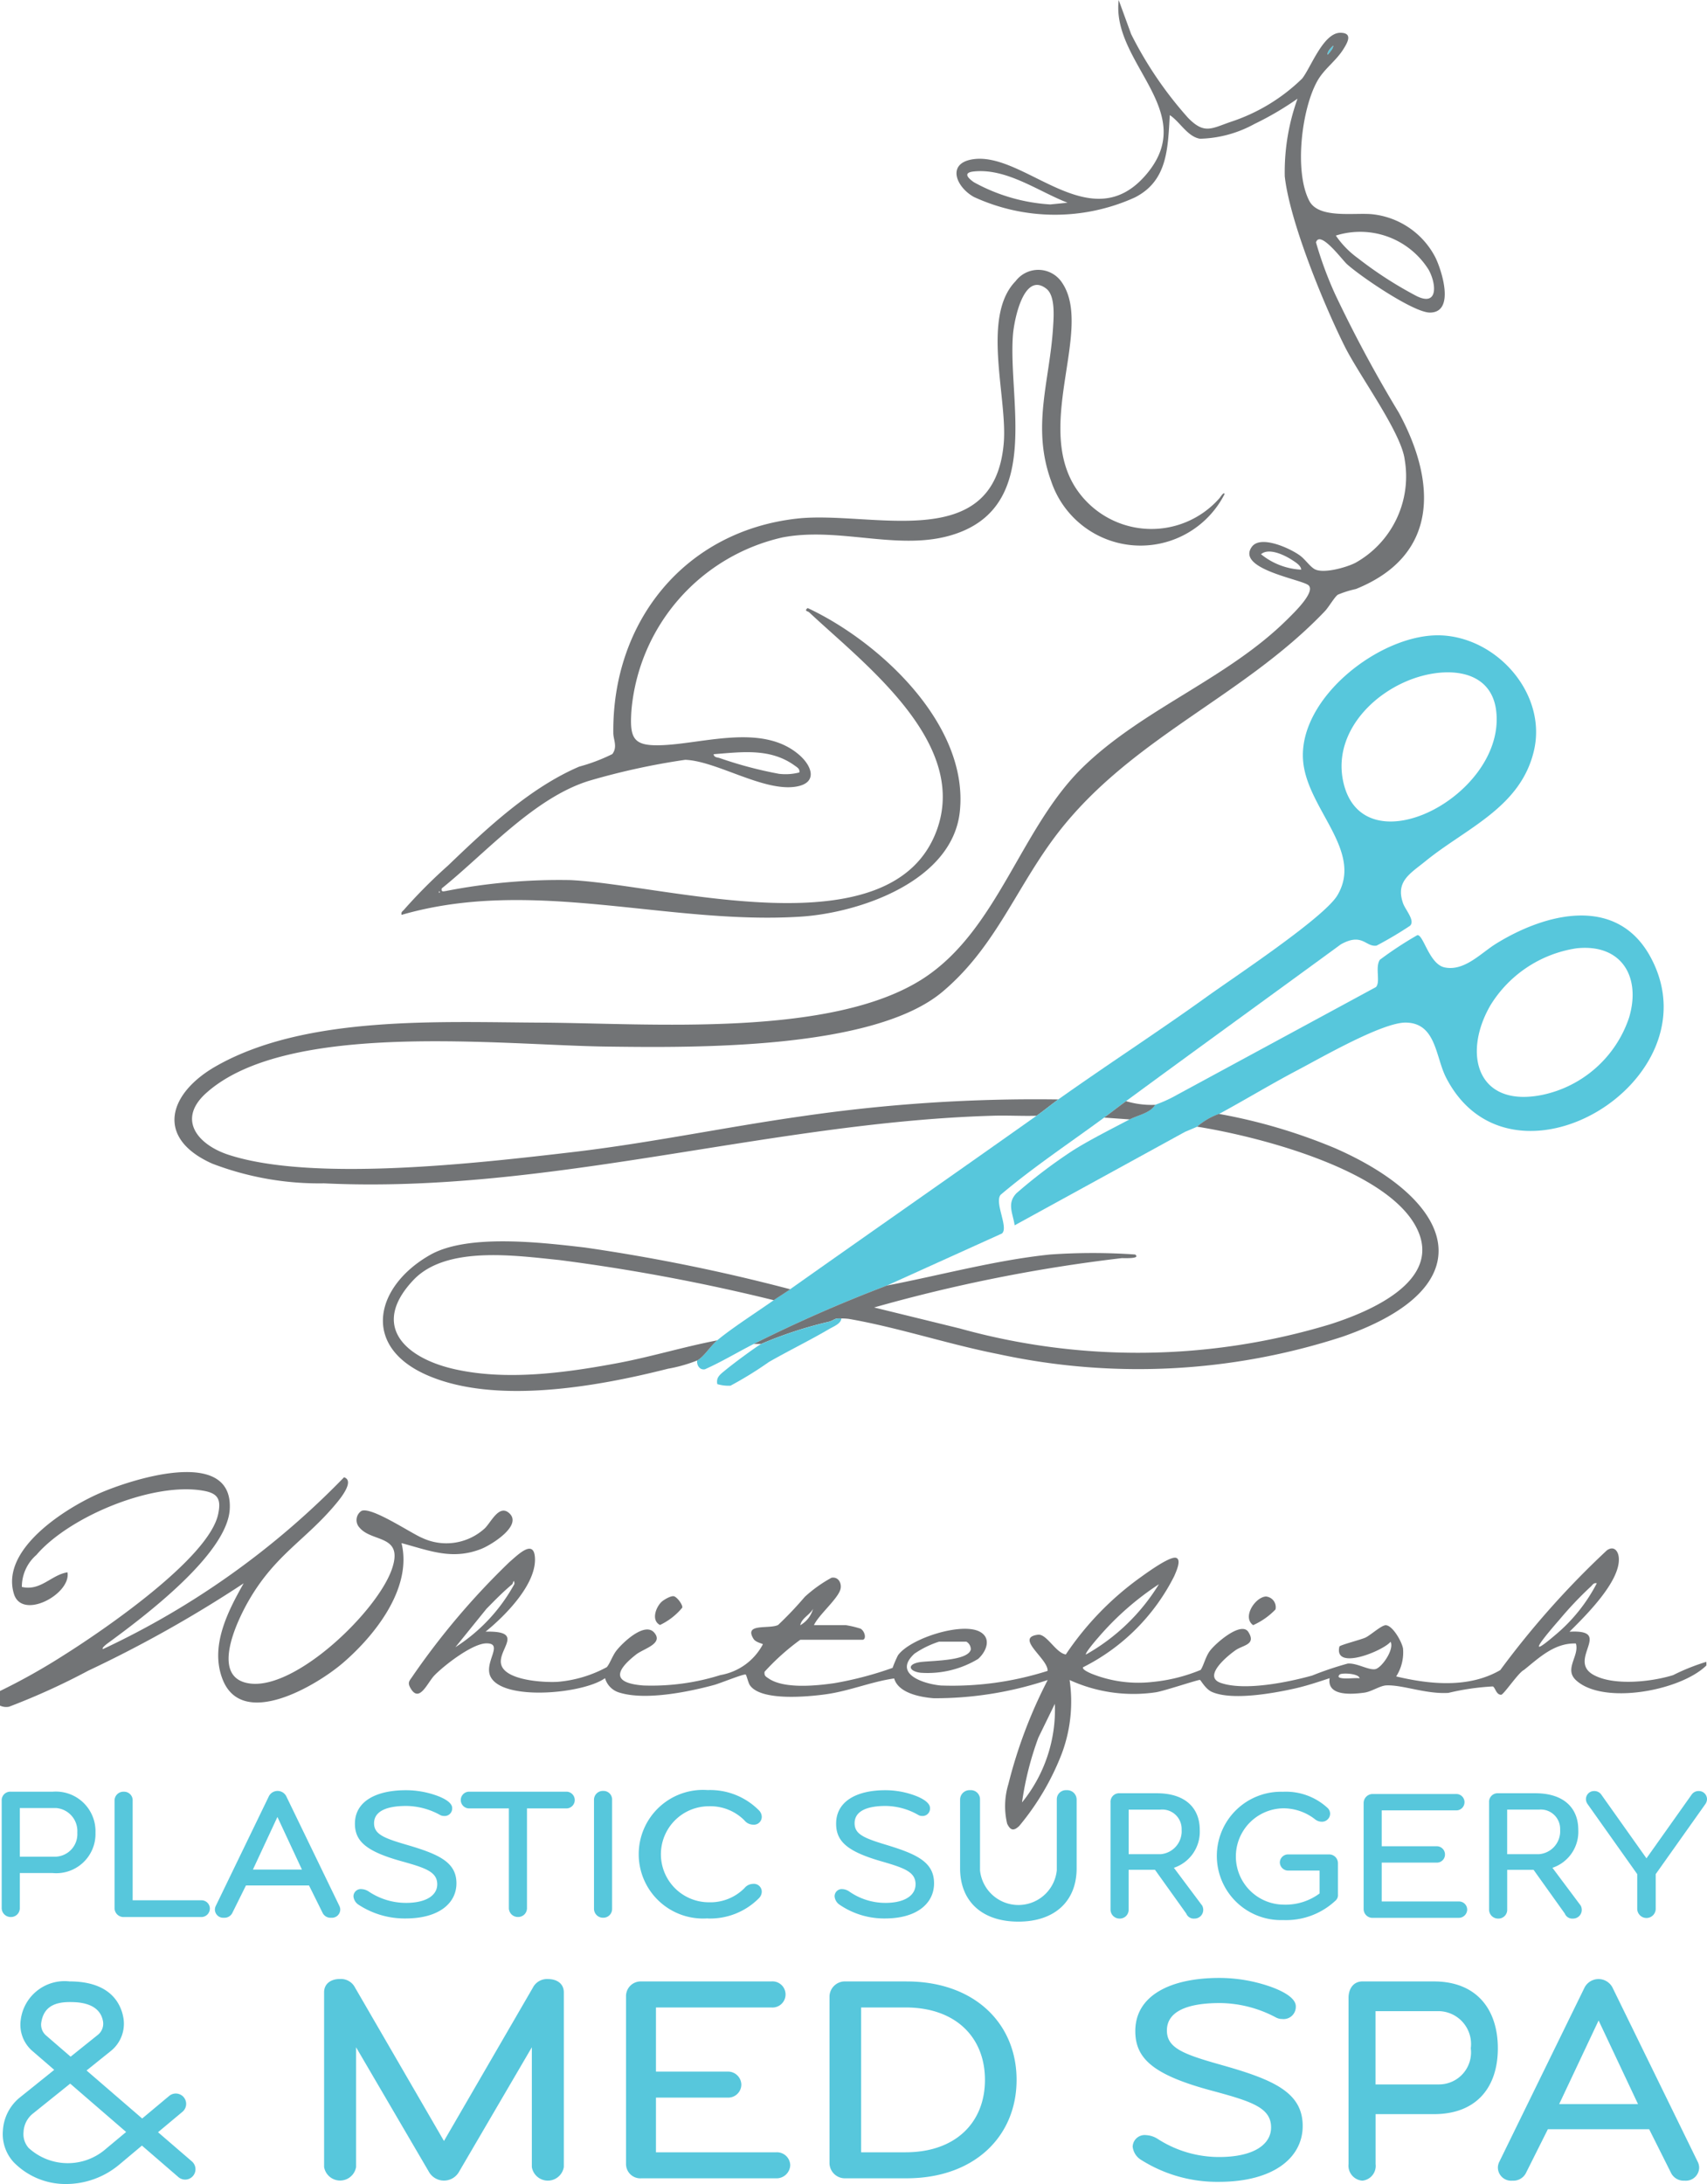 <?xml version="1.0" encoding="UTF-8"?> <svg xmlns="http://www.w3.org/2000/svg" xmlns:xlink="http://www.w3.org/1999/xlink" width="99.601" height="127.372" viewBox="0 0 99.601 127.372"><defs><clipPath id="clip-path"><rect id="Rectangle_1" data-name="Rectangle 1" width="99.601" height="127.372" transform="translate(0 0)" fill="none"></rect></clipPath></defs><g id="Group_208" data-name="Group 208" transform="translate(0 0.001)"><g id="Group_1" data-name="Group 1" transform="translate(0 -0.001)" clip-path="url(#clip-path)"><path id="Path_1" data-name="Path 1" d="M273.395,755.23c-1.508,1.483-6.043,2.327-7.616.854-.7-.655.221-1.421,0-2.134-1.247-.04-2.135.823-3.031,1.544-.307.133-1.182,1.445-1.329,1.446-.288,0-.332-.394-.48-.486a14.376,14.376,0,0,0-2.6.377c-1.316.08-2.678-.482-3.624-.437-.373.018-.86.368-1.288.424-.745.1-2.182.212-2.016-.845-.677.223-1.358.452-2.055.607-1.248.278-3.644.709-4.813.194-.385-.169-.65-.695-.7-.7-.133-.011-2.084.646-2.576.722a8.948,8.948,0,0,1-5.028-.716,8.659,8.659,0,0,1-.454,4.286,15.028,15.028,0,0,1-2.484,4.224c-.321.306-.51.272-.705-.128a4.415,4.415,0,0,1,.072-2.316,27.936,27.936,0,0,1,2.293-6.066,20.839,20.839,0,0,1-6.653,1.063c-.783-.063-2.06-.3-2.306-1.155-1.342.191-2.624.738-4,.926-1.028.141-3.8.412-4.426-.543-.094-.144-.193-.607-.244-.613-.177-.021-1.49.517-1.838.611-1.522.413-4,.908-5.5.451a1.227,1.227,0,0,1-.862-.849c-1.242.905-5.869,1.341-6.657-.044-.475-.834.794-1.988-.26-1.985-.816,0-2.467,1.279-3.039,1.87-.413.427-.875,1.629-1.387.754-.211-.36-.059-.439.131-.733a43.211,43.211,0,0,1,5.624-6.623c.519-.447,1.459-1.4,1.5-.214.052,1.534-1.754,3.352-2.882,4.263,2.312-.054.744.988.9,1.865.175.986,2.517,1.109,3.3,1.062a7.276,7.276,0,0,0,2.871-.856c.172-.188.336-.667.547-.944.36-.472,1.664-1.718,2.222-1.07s-.612.927-1.057,1.276c-1.257.984-1.374,1.668.425,1.807a13.4,13.4,0,0,0,4.5-.609A3.465,3.465,0,0,0,218.34,754c.019-.043-.4-.1-.539-.312-.6-.949.917-.557,1.431-.82a21.086,21.086,0,0,0,1.556-1.639,7.881,7.881,0,0,1,1.556-1.112c.382-.076.6.288.532.635-.11.56-1.3,1.542-1.553,2.129h1.863a5.585,5.585,0,0,1,.859.206c.272.166.346.646.1.646h-3.621a13.562,13.562,0,0,0-2.084,1.866c-.028.253.085.284.25.4.908.609,2.786.415,3.827.264a20.416,20.416,0,0,0,3.394-.892,6.527,6.527,0,0,1,.311-.728c.7-.989,3.728-1.954,4.785-1.376.695.38.372,1.157-.106,1.583a5.715,5.715,0,0,1-3.35.807c-.677-.081-.83-.483-.078-.615.563-.1,2.822-.044,3-.738a.51.51,0,0,0-.256-.46h-1.6a5.591,5.591,0,0,0-1.431.7c-1.285,1.183.543,1.764,1.54,1.856a18.334,18.334,0,0,0,6.228-.852c.054-.7-1.947-1.937-.56-2.11.507-.063,1.037,1.064,1.623,1.152a17.553,17.553,0,0,1,4.38-4.514c.355-.254,1.685-1.225,2.052-1.123.34.1,0,.816-.1,1.056a11.946,11.946,0,0,1-5.324,5.326c-.081.135.4.334.482.372a7.343,7.343,0,0,0,3.569.485,9.787,9.787,0,0,0,2.809-.7c.162-.222.271-.727.517-1.081.3-.435,1.852-1.794,2.269-1.129.464.74-.307.754-.744,1.056-.468.324-1.954,1.538-.865,1.912,1.393.478,3.912-.037,5.328-.43a19.191,19.191,0,0,1,2.078-.7c.543-.038,1.185.384,1.59.329.375-.051,1.142-1.153.91-1.6-.44.534-3.327,1.713-2.987.281.021-.089,1.252-.4,1.52-.525.32-.153.954-.744,1.2-.721.409.039.933.985.993,1.363a2.6,2.6,0,0,1-.4,1.624c1.985.471,4.246.691,6.073-.369a50.783,50.783,0,0,1,6.22-6.984c.419-.3.687.053.7.486.054,1.365-1.957,3.344-2.881,4.259,2.618-.148-.188,1.652,1.415,2.524,1.179.642,3.376.4,4.631.008a12.246,12.246,0,0,1,1.94-.776ZM203.711,750.5c-.537.444-1.015.936-1.5,1.43l-1.81,2.236a10.143,10.143,0,0,0,3.445-3.691c-.024-.368-.094-.006-.131.025m33.478,4.093a11.738,11.738,0,0,0,4.257-4.1,16.754,16.754,0,0,0-3.567,3.141c-.091.1-.765.889-.69.96M267,750.438c-.2-.046-.252.113-.372.212a21.1,21.1,0,0,0-1.812,1.916c-.6.684-2.207,2.565-.263.908A9.793,9.793,0,0,0,267,750.438M221.27,751.93c-.2.364-.664.538-.747.954a1.589,1.589,0,0,0,.747-.954m31.892,4.044c-.066-.288-1.066-.323-1.171-.21-.146.157.009.193.158.212.315.04.689-.028,1.014,0m-19.7,7.243a8.569,8.569,0,0,0,1.915-5.75l-.96,1.967a18.119,18.119,0,0,0-.955,3.783" transform="translate(-173.829 -658.102)" fill="#727476"></path><path id="Path_2" data-name="Path 2" d="M0,724.265a36.555,36.555,0,0,0,3.718-2.086c2.261-1.421,8.477-5.65,9.013-8.238.166-.8.028-1.184-.8-1.344-2.934-.568-7.88,1.481-9.806,3.731a2.469,2.469,0,0,0-.85,1.867c1.1.257,1.722-.709,2.662-.852.225,1.264-2.647,2.814-3.124,1.26-.8-2.612,3.013-5,4.969-5.859,1.818-.8,7.815-2.771,7.624.907-.138,2.656-5.115,6.362-7.149,7.851-.016.012-.368.275-.242.315A47.82,47.82,0,0,0,20.075,711.8c.609.2-.15,1.157-.427,1.492-1.792,2.171-3.576,2.988-5.145,5.717-.688,1.2-2.308,4.565.138,4.825,2.707.287,7.387-4.24,8.227-6.682.7-2.034-1.168-1.538-1.894-2.42a.642.642,0,0,1,.112-.968c.571-.275,2.891,1.3,3.545,1.571a3.321,3.321,0,0,0,3.646-.548c.371-.348.837-1.425,1.428-.9.812.714-1.032,1.857-1.626,2.091-1.69.665-3.013.1-4.651-.338.64,2.618-1.545,5.374-3.407,6.977-1.54,1.326-5.888,3.914-7.035.962-.748-1.925.306-3.958,1.231-5.594a73.025,73.025,0,0,1-9.068,5.095,40.06,40.06,0,0,1-4.618,2.1A.836.836,0,0,1,0,725.116Z" transform="translate(0 -625.646)" fill="#727476"></path><path id="Path_3" data-name="Path 3" d="M135.959,64.11c-.358.254-.848.654-1.278.959-.868.024-1.744-.03-2.613,0-13.007.387-25.894,4.568-38.966,3.941a17.449,17.449,0,0,1-6.519-1.149c-3.352-1.494-2.562-4.1.213-5.681,5.237-2.986,13.093-2.57,18.977-2.542,6.264.029,16.952.912,22.319-2.591,4.344-2.836,5.667-8.8,9.3-12.318,3.562-3.449,8.471-5.156,11.984-8.675.305-.306,1.591-1.531,1.174-1.92-.369-.344-4.244-.943-3.312-2.243.511-.712,2.245.09,2.811.506.3.222.549.6.823.775.491.315,1.875-.076,2.409-.349a5.773,5.773,0,0,0,2.88-6.006c-.19-1.588-2.651-4.911-3.5-6.614-1.221-2.442-3.21-7.28-3.5-9.923a12.625,12.625,0,0,1,.745-4.527,17.942,17.942,0,0,1-2.517,1.476,6.915,6.915,0,0,1-3.173.86c-.726-.114-1.181-1-1.763-1.377-.119,1.939-.119,3.842-2.059,4.811a11.3,11.3,0,0,1-9.371-.038c-1.032-.571-1.6-1.938-.1-2.192,3.046-.516,6.926,4.769,10.2.827,3.044-3.666-2.084-6.457-1.651-10.118l.726,1.988a22.341,22.341,0,0,0,3.32,4.88c.943.964,1.347.633,2.475.24a10.763,10.763,0,0,0,4.181-2.528c.51-.638,1.232-2.681,2.238-2.672.744.007.4.584.181.937-.434.707-1.127,1.154-1.532,1.876-.921,1.64-1.36,5.306-.463,7,.561,1.058,2.681.657,3.7.773a4.7,4.7,0,0,1,3.655,2.522c.386.794,1.145,3.206-.323,3.209-.959,0-4.064-2.118-4.847-2.83-.277-.252-1.564-2-1.8-1.264a21.9,21.9,0,0,0,1.113,3.017,76.9,76.9,0,0,0,3.725,6.924c2.208,4.073,2.327,8.323-2.509,10.275a6.022,6.022,0,0,0-1.053.331c-.2.142-.532.725-.75.954-4.9,5.151-11.657,7.5-15.956,13.436-2.195,3.029-3.4,6.272-6.359,8.764-4.019,3.386-14.446,3.267-19.595,3.2-6.1-.076-18.611-1.56-23.371,2.71-1.726,1.549-.477,3.018,1.3,3.6,4.949,1.618,14.714.469,20.037-.15,4.511-.524,8.957-1.465,13.448-2.1a94.312,94.312,0,0,1,14.944-.976M151.986,2.662c-.127.127-.35.333-.322.528.108-.135.323-.351.322-.528m-15.5,9.158C134.778,11.16,132.923,9.787,131,10c-.622.07-.33.381.023.626a10.524,10.524,0,0,0,4.456,1.295Zm15.655,1.917a5.366,5.366,0,0,0,1.288,1.319,22.783,22.783,0,0,0,3.431,2.212c1.283.627,1.137-.755.693-1.544a4.713,4.713,0,0,0-5.412-1.987m-2.024,19.488c.008-.242-.364-.461-.541-.576-.438-.284-1.348-.721-1.8-.329a4.011,4.011,0,0,0,2.34.9" transform="translate(-74.197 0.002)" fill="#727476"></path><path id="Path_4" data-name="Path 4" d="M362.127,334.256c-.43.316-.851.644-1.278.959-2.02,1.489-4.122,2.878-6.037,4.5-.381.457.482,1.92.074,2.26l-6.709,3.034a82.8,82.8,0,0,0-7.774,3.408c-.953.484-1.867,1.041-2.848,1.476-.3.056-.485-.232-.453-.517.409-.225.766-.834,1.171-1.171.874-.729,2.319-1.649,3.3-2.343.284-.2.636-.411.958-.639,4.773-3.374,9.6-6.733,14.376-10.117.43-.3.919-.7,1.278-.958,2.833-2.009,5.814-3.939,8.659-5.984,1.56-1.121,6.83-4.6,7.614-5.91,1.551-2.594-1.781-5.046-2-7.863-.289-3.682,4.581-7.432,8.042-7.3,3.3.129,6.194,3.426,5.43,6.717-.771,3.322-3.954,4.517-6.329,6.451-.894.728-1.761,1.174-1.309,2.459.135.384.726,1.017.4,1.314a22.256,22.256,0,0,1-1.945,1.153c-.637.1-.824-.779-2.088-.072-4.173,3.052-8.365,6.08-12.531,9.141m18.508-25c-3.16.173-6.644,3.1-5.807,6.49,1.226,4.962,9.443.658,8.9-4.219-.187-1.7-1.5-2.357-3.1-2.27" transform="translate(-296.425 -270.037)" fill="#57c7dc"></path><path id="Path_5" data-name="Path 5" d="M241.841,143.721c.041-.046.225-.347.272-.206a5.5,5.5,0,0,1-10.12-.745c-1.157-3.166-.087-5.837.108-8.949.039-.628.142-1.858-.386-2.274-1.331-1.048-1.891,1.859-1.954,2.7-.283,3.757,1.61,9.675-3.094,11.5-3.244,1.256-6.866-.362-10.346.3a11.359,11.359,0,0,0-8.815,10.035c-.128,1.738.1,2.164,1.866,2.079,2.446-.118,5.825-1.26,7.93.58.747.653,1.075,1.625-.186,1.839-1.89.321-4.657-1.5-6.479-1.562a40.771,40.771,0,0,0-5.58,1.216c-3.22.98-6.058,4.223-8.625,6.284-.044.225.1.172.255.149a34.371,34.371,0,0,1,7.256-.634c5.547.257,18.837,4.275,21.4-2.98,1.8-5.115-4.339-9.694-7.475-12.641-.067-.063-.316-.069-.082-.245,4.2,1.966,9.408,6.8,8.877,11.863-.426,4.06-5.828,5.916-9.306,6.136-7.751.489-15.621-2.323-23.266-.106-.048-.184.076-.213.158-.32a30.191,30.191,0,0,1,2.554-2.558c2.245-2.154,4.767-4.531,7.651-5.767a10.526,10.526,0,0,0,1.931-.731c.319-.418.063-.838.059-1.221-.07-6.488,4.149-11.769,10.7-12.511,4.323-.489,11.54,2.155,12.083-4.423.218-2.637-1.323-7.367.691-9.427a1.659,1.659,0,0,1,2.7.075c1.824,2.655-1.527,8.11.719,11.848a5.281,5.281,0,0,0,8.506.7M217.3,159.754c.037-.217-.137-.3-.284-.408-1.427-1.024-3.081-.78-4.721-.655.033.2.219.179.358.226a23.43,23.43,0,0,0,3.449.916,3.21,3.21,0,0,0,1.2-.079m-21.031,6.923v.107q.1-.053,0-.107" transform="translate(-170.658 -114.706)" fill="#727476"></path><path id="Path_6" data-name="Path 6" d="M501.1,454.044a3.989,3.989,0,0,0-1.278.746l-.71.3-9.937,5.449c-.108-.716-.462-1.272.1-1.867a29.869,29.869,0,0,1,3.27-2.48c.961-.611,2.3-1.284,3.335-1.829.466-.246,1.187-.362,1.491-.852a7.851,7.851,0,0,0,1.28-.583l11.606-6.284c.277-.309-.063-1.132.223-1.588a21.111,21.111,0,0,1,2.189-1.438c.355-.056.692,1.7,1.6,1.881,1.162.236,2.116-.848,3.02-1.4,2.925-1.8,7.077-2.827,9.024.862,3.782,7.163-8.169,14.36-11.966,6.962-.619-1.206-.575-3.174-2.337-3.207-1.36-.025-4.935,2.04-6.3,2.758-1.557.817-3.069,1.736-4.614,2.574m20.848-9.662a7.145,7.145,0,0,0-5,3.307c-1.664,2.859-.774,6,3.005,5.242a6.813,6.813,0,0,0,5.076-4.509c.716-2.392-.454-4.331-3.082-4.04" transform="translate(-429.971 -389.079)" fill="#57c7dc"></path><path id="Path_7" data-name="Path 7" d="M391.643,538.407a32.277,32.277,0,0,1,6.78,2.005c7.029,3.088,8.824,8.066.41,10.99a38.511,38.511,0,0,1-20.076,1.011c-2.89-.566-5.843-1.553-8.71-2.051a3.378,3.378,0,0,0-.447-.027c-.436-.02-.344.072-.717.188a23.719,23.719,0,0,0-3.968,1.3h-.426a82.753,82.753,0,0,1,7.773-3.408c3.124-.6,6.363-1.487,9.531-1.81a35.789,35.789,0,0,1,4.95,0c.361.274-.705.2-.8.214a92.312,92.312,0,0,0-14.429,2.875l5,1.225a38.737,38.737,0,0,0,21.593-.239c2.262-.72,6.576-2.5,5.087-5.57-1.677-3.463-9.308-5.4-12.835-5.96a3.986,3.986,0,0,1,1.278-.746" transform="translate(-320.51 -473.443)" fill="#727476"></path><path id="Path_8" data-name="Path 8" d="M208.957,602.77c-.323.228-.675.439-.958.639a112.135,112.135,0,0,0-12.513-2.343c-2.558-.257-6.607-.858-8.52,1.17-2.517,2.669-.477,4.537,2.376,5.188,3.033.692,6.472.225,9.5-.339,1.971-.367,3.887-.957,5.854-1.334-.405.338-.762.946-1.171,1.172a8.569,8.569,0,0,1-1.7.481c-4.126,1.046-10.116,2.126-14.1.356-3.827-1.7-2.963-5.187.219-6.993,2.194-1.246,6.51-.722,9.018-.433a107,107,0,0,1,11.993,2.436" transform="translate(-162.848 -527.581)" fill="#727476"></path><path id="Path_9" data-name="Path 9" d="M353.993,637.243c-.02.309-.469.474-.714.618-1.148.674-2.355,1.258-3.511,1.92a21.575,21.575,0,0,1-2.245,1.384,2.341,2.341,0,0,1-.766-.092c-.085-.392.168-.565.431-.784.441-.368,1.667-1.283,2.12-1.554a23.722,23.722,0,0,1,3.968-1.3c.373-.116.282-.208.717-.188" transform="translate(-304.902 -560.351)" fill="#57c7dc"></path><path id="Path_10" data-name="Path 10" d="M536.918,532.442c-.3.49-1.025.605-1.491.852l-1.491-.106c.427-.315.848-.643,1.278-.958a5.185,5.185,0,0,0,1.7.213" transform="translate(-469.511 -468.01)" fill="#727476"></path><path id="Path_11" data-name="Path 11" d="M604.921,771.649a.624.624,0,0,1,.557.753,4.129,4.129,0,0,1-1.306.917c-.656-.47.128-1.641.75-1.67" transform="translate(-531.054 -678.541)" fill="#727476"></path><path id="Path_12" data-name="Path 12" d="M317.111,771.845c.132-.132.562-.386.74-.341s.518.488.485.662a3.758,3.758,0,0,1-1.3,1.012c-.515-.263-.256-1,.074-1.333" transform="translate(-278.526 -678.41)" fill="#727476"></path><path id="Path_13" data-name="Path 13" d="M642.341,22.078c0,.178-.214.393-.322.528-.029-.195.195-.4.322-.528" transform="translate(-564.551 -19.414)" fill="#57c7dc"></path><path id="Path_14" data-name="Path 14" d="M1.36,873.293a.511.511,0,0,0,.517-.531v-2.033H3.793a2.29,2.29,0,0,0,2.5-2.356,2.314,2.314,0,0,0-2.5-2.388H1.36a.5.5,0,0,0-.539.531v6.246a.523.523,0,0,0,.539.531m.517-6.355H4a1.346,1.346,0,0,1,1.233,1.434A1.317,1.317,0,0,1,4,869.774H1.877Z" transform="translate(-0.722 -761.494)" fill="#57c7dc"></path><path id="Path_15" data-name="Path 15" d="M60.451,872.317H56.446v-5.8a.5.5,0,0,0-.517-.531.516.516,0,0,0-.539.531v6.246a.523.523,0,0,0,.539.532h4.523a.5.5,0,0,0,.5-.5.488.488,0,0,0-.5-.477" transform="translate(-48.706 -761.494)" fill="#57c7dc"></path><path id="Path_16" data-name="Path 16" d="M110.713,873.02a.485.485,0,0,0,.527-.488.5.5,0,0,0-.059-.217l-3.094-6.387a.57.57,0,0,0-1.008,0l-3.094,6.387a.5.5,0,0,0-.059.217.485.485,0,0,0,.527.488.513.513,0,0,0,.5-.3l.785-1.583h3.68l.785,1.583a.513.513,0,0,0,.5.3m-4.559-2.809,1.43-3.069,1.43,3.069Z" transform="translate(-91.387 -761.178)" fill="#57c7dc"></path><path id="Path_17" data-name="Path 17" d="M174,871.837a3.9,3.9,0,0,1-2.186-.672.813.813,0,0,0-.4-.13.427.427,0,0,0-.477.423.652.652,0,0,0,.3.488,4.906,4.906,0,0,0,2.744.8c1.942,0,2.965-.889,2.965-2.05,0-1.236-1.035-1.7-2.9-2.245-1.337-.39-1.907-.618-1.907-1.258,0-.7.733-1.009,1.872-1.009a4.156,4.156,0,0,1,1.988.531.471.471,0,0,0,.221.054.44.44,0,0,0,.477-.466c0-.336-.546-.6-.942-.737a5.324,5.324,0,0,0-1.756-.3c-1.744,0-2.977.651-2.977,1.952,0,1.019.651,1.616,2.721,2.191,1.4.39,2.082.618,2.082,1.345,0,.618-.6,1.084-1.837,1.084" transform="translate(-150.313 -760.862)" fill="#57c7dc"></path><path id="Path_18" data-name="Path 18" d="M228.859,865.984h-5.677a.488.488,0,1,0,0,.976H225.5v5.8a.522.522,0,0,0,.539.531.511.511,0,0,0,.517-.531v-5.8h2.3a.488.488,0,1,0,0-.976" transform="translate(-195.808 -761.494)" fill="#57c7dc"></path><path id="Path_19" data-name="Path 19" d="M287.783,865.625a.516.516,0,0,0-.539.531v6.333a.523.523,0,0,0,.539.531.511.511,0,0,0,.517-.531v-6.333a.5.5,0,0,0-.517-.531" transform="translate(-252.585 -761.179)" fill="#57c7dc"></path><path id="Path_20" data-name="Path 20" d="M312.875,872.747a4.007,4.007,0,0,0,3-1.193.549.549,0,0,0,.155-.369.459.459,0,0,0-.512-.456.664.664,0,0,0-.5.249,2.8,2.8,0,0,1-2.073.824,2.8,2.8,0,1,1,0-5.6,2.8,2.8,0,0,1,2.073.824.664.664,0,0,0,.5.249.459.459,0,0,0,.512-.455.55.55,0,0,0-.155-.369,4.007,4.007,0,0,0-3-1.193,3.751,3.751,0,1,0,0,7.482" transform="translate(-271.582 -760.862)" fill="#57c7dc"></path><path id="Path_21" data-name="Path 21" d="M406.548,871.837a3.678,3.678,0,0,1-2.11-.672.766.766,0,0,0-.382-.13.418.418,0,0,0-.46.423.655.655,0,0,0,.292.488,4.617,4.617,0,0,0,2.649.8c1.874,0,2.862-.889,2.862-2.05,0-1.236-1-1.7-2.795-2.245-1.291-.39-1.841-.618-1.841-1.258,0-.7.707-1.009,1.807-1.009a3.9,3.9,0,0,1,1.919.531.442.442,0,0,0,.213.054.433.433,0,0,0,.46-.466c0-.336-.528-.6-.909-.737a4.978,4.978,0,0,0-1.695-.3c-1.683,0-2.873.651-2.873,1.952,0,1.019.629,1.616,2.626,2.191,1.347.39,2.009.618,2.009,1.345,0,.618-.584,1.084-1.773,1.084" transform="translate(-354.898 -760.862)" fill="#57c7dc"></path><path id="Path_22" data-name="Path 22" d="M470.485,865.265a.531.531,0,0,0-.569.547v4.124a2.252,2.252,0,0,1-4.481,0v-4.124a.531.531,0,0,0-.569-.547.551.551,0,0,0-.593.547v4.012c0,1.911,1.271,3.107,3.4,3.107s3.4-1.2,3.4-3.107v-4.012a.551.551,0,0,0-.593-.547" transform="translate(-408.253 -760.862)" fill="#57c7dc"></path><path id="Path_23" data-name="Path 23" d="M541.454,873.762a.468.468,0,0,0,.473.293.507.507,0,0,0,.517-.52.577.577,0,0,0-.055-.228l-1.657-2.214a2.213,2.213,0,0,0,1.508-2.221c0-1.247-.825-2.126-2.5-2.126h-2.166a.5.5,0,0,0-.539.531v6.246a.523.523,0,0,0,.539.531.511.511,0,0,0,.517-.531v-2.312h1.539Zm-3.361-6.062h1.858a1.13,1.13,0,0,1,1.232,1.171,1.341,1.341,0,0,1-1.232,1.429h-1.858Z" transform="translate(-472.237 -762.164)" fill="#57c7dc"></path><path id="Path_24" data-name="Path 24" d="M720.632,874.055a.511.511,0,0,0,.517-.531v-2.312h1.539l1.822,2.55a.468.468,0,0,0,.473.293.507.507,0,0,0,.517-.52.577.577,0,0,0-.055-.228l-1.657-2.214a2.213,2.213,0,0,0,1.508-2.221c0-1.247-.825-2.126-2.5-2.126h-2.166a.5.5,0,0,0-.539.531v6.246a.523.523,0,0,0,.539.531m.517-6.355h1.858a1.13,1.13,0,0,1,1.232,1.171,1.341,1.341,0,0,1-1.232,1.429h-1.858Z" transform="translate(-633.206 -762.164)" fill="#57c7dc"></path><path id="Path_25" data-name="Path 25" d="M594.939,869.681H592.6a.479.479,0,0,0-.5.466.488.488,0,0,0,.5.477h1.818v1.334a3.331,3.331,0,0,1-2.115.651,2.809,2.809,0,0,1-.023-5.617,3,3,0,0,1,1.887.651.629.629,0,0,0,.366.13.474.474,0,0,0,.5-.477.469.469,0,0,0-.172-.347,3.581,3.581,0,0,0-2.584-.922,3.743,3.743,0,1,0,.023,7.482,4.215,4.215,0,0,0,3.064-1.149.416.416,0,0,0,.126-.347v-1.8a.512.512,0,0,0-.549-.531" transform="translate(-517.423 -761.532)" fill="#57c7dc"></path><path id="Path_26" data-name="Path 26" d="M659.938,874.327h5a.49.49,0,0,0,.506-.477.477.477,0,0,0-.506-.477h-4.48v-2.266h3.207a.471.471,0,0,0,.484-.477.478.478,0,0,0-.484-.477h-3.207v-2.093h4.321a.478.478,0,1,0,0-.954h-4.838a.527.527,0,0,0-.539.521v6.181a.514.514,0,0,0,.539.52" transform="translate(-579.836 -762.48)" fill="#57c7dc"></path><path id="Path_27" data-name="Path 27" d="M773.493,865.667a.49.49,0,0,0-.418.217l-2.63,3.707-2.63-3.707a.491.491,0,0,0-.418-.217.475.475,0,0,0-.484.466.52.52,0,0,0,.11.315l2.883,4.065v2.019a.539.539,0,0,0,1.078,0v-2.019l2.883-4.065a.521.521,0,0,0,.11-.315.475.475,0,0,0-.484-.466" transform="translate(-674.376 -761.215)" fill="#57c7dc"></path><path id="Path_28" data-name="Path 28" d="M169.791,956.557a.926.926,0,0,0-.882.5L163.721,966l-5.189-8.947a.926.926,0,0,0-.882-.5c-.533,0-.923.276-.923.776v10.188a.946.946,0,0,0,1.866,0v-6.982l4.266,7.292a1.01,1.01,0,0,0,1.723,0l4.266-7.292v6.982a.945.945,0,0,0,1.866,0V957.333c0-.5-.39-.776-.923-.776" transform="translate(-137.816 -841.139)" fill="#57c7dc"></path><path id="Path_29" data-name="Path 29" d="M311.489,967.664h-7v-3.189h4.182a.765.765,0,0,0,.8-.758.776.776,0,0,0-.8-.758h-4.182v-3.741h6.727a.762.762,0,1,0,0-1.517h-7.582a.856.856,0,0,0-.891.828v9.826a.834.834,0,0,0,.891.827h7.854a.8.8,0,0,0,.836-.758.775.775,0,0,0-.836-.758" transform="translate(-266.215 -842.144)" fill="#57c7dc"></path><path id="Path_30" data-name="Path 30" d="M405.635,957.7H402.08a.9.9,0,0,0-.942.845v9.791a.9.9,0,0,0,.942.845h3.555c3.958,0,6.418-2.448,6.418-5.74s-2.46-5.74-6.418-5.74m-.058,9.964h-2.594v-8.447h2.594c2.94,0,4.631,1.758,4.631,4.223s-1.691,4.223-4.631,4.223" transform="translate(-352.737 -842.144)" fill="#57c7dc"></path><path id="Path_31" data-name="Path 31" d="M552.889,961.053c-2.206-.621-3.146-.983-3.146-2,0-1.121,1.209-1.6,3.089-1.6a7.06,7.06,0,0,1,3.281.845.8.8,0,0,0,.364.086.713.713,0,0,0,.787-.741c0-.534-.9-.948-1.554-1.172a9.085,9.085,0,0,0-2.9-.483c-2.878,0-4.911,1.034-4.911,3.1,0,1.621,1.074,2.569,4.489,3.482,2.3.621,3.434.983,3.434,2.138,0,.983-1,1.724-3.031,1.724a6.609,6.609,0,0,1-3.606-1.069,1.377,1.377,0,0,0-.652-.207.7.7,0,0,0-.787.672,1.033,1.033,0,0,0,.5.776,8.317,8.317,0,0,0,4.528,1.276c3.2,0,4.892-1.414,4.892-3.258,0-1.965-1.707-2.706-4.777-3.568" transform="translate(-481.656 -840.636)" fill="#57c7dc"></path><path id="Path_32" data-name="Path 32" d="M657.108,957.7h-4.177c-.493,0-.806.394-.806.965v9.689a.876.876,0,0,0,.806.965.863.863,0,0,0,.773-.965V965.44h3.4c2.5,0,3.733-1.576,3.733-3.84s-1.233-3.9-3.733-3.9m.312,6.007H653.7v-4.274h3.716a1.919,1.919,0,0,1,1.842,2.166,1.868,1.868,0,0,1-1.842,2.107" transform="translate(-573.44 -842.144)" fill="#57c7dc"></path><path id="Path_33" data-name="Path 33" d="M731.032,957.039a.92.92,0,0,0-1.619,0l-4.969,10.153a.79.79,0,0,0-.094.345.775.775,0,0,0,.847.776.825.825,0,0,0,.809-.483l1.261-2.517h5.91l1.261,2.517a.825.825,0,0,0,.809.483.775.775,0,0,0,.847-.776.792.792,0,0,0-.094-.345Zm-3.105,6.809,2.3-4.878,2.3,4.878Z" transform="translate(-636.951 -841.138)" fill="#57c7dc"></path><path id="Path_34" data-name="Path 34" d="M10.411,966.471l1.424-1.19a.6.6,0,0,0-.774-.926l-1.575,1.316-3.246-2.8,1.411-1.133a2.037,2.037,0,0,0,.742-1.919c-.134-.8-.72-2.143-3.145-2.143A2.58,2.58,0,0,0,2.4,959.915a2.02,2.02,0,0,0,.692,1.829l1.262,1.09-2.048,1.645a2.68,2.68,0,0,0-.947,1.9,2.418,2.418,0,0,0,.625,1.837,4.227,4.227,0,0,0,3.076,1.276,4.848,4.848,0,0,0,3.1-1.141l1.312-1.1,2.126,1.836a.6.6,0,0,0,.789-.913Zm-6.53-5.64a.83.83,0,0,1-.286-.739c.122-.827.647-1.211,1.653-1.211.437,0,1.765,0,1.955,1.135a.829.829,0,0,1-.307.779L5.31,962.066Zm3.506,6.595a3.38,3.38,0,0,1-4.532-.044,1.214,1.214,0,0,1-.291-.923,1.457,1.457,0,0,1,.5-1.038l2.221-1.784,3.265,2.82Z" transform="translate(-1.19 -842.121)" fill="#57c7dc"></path></g></g></svg> 